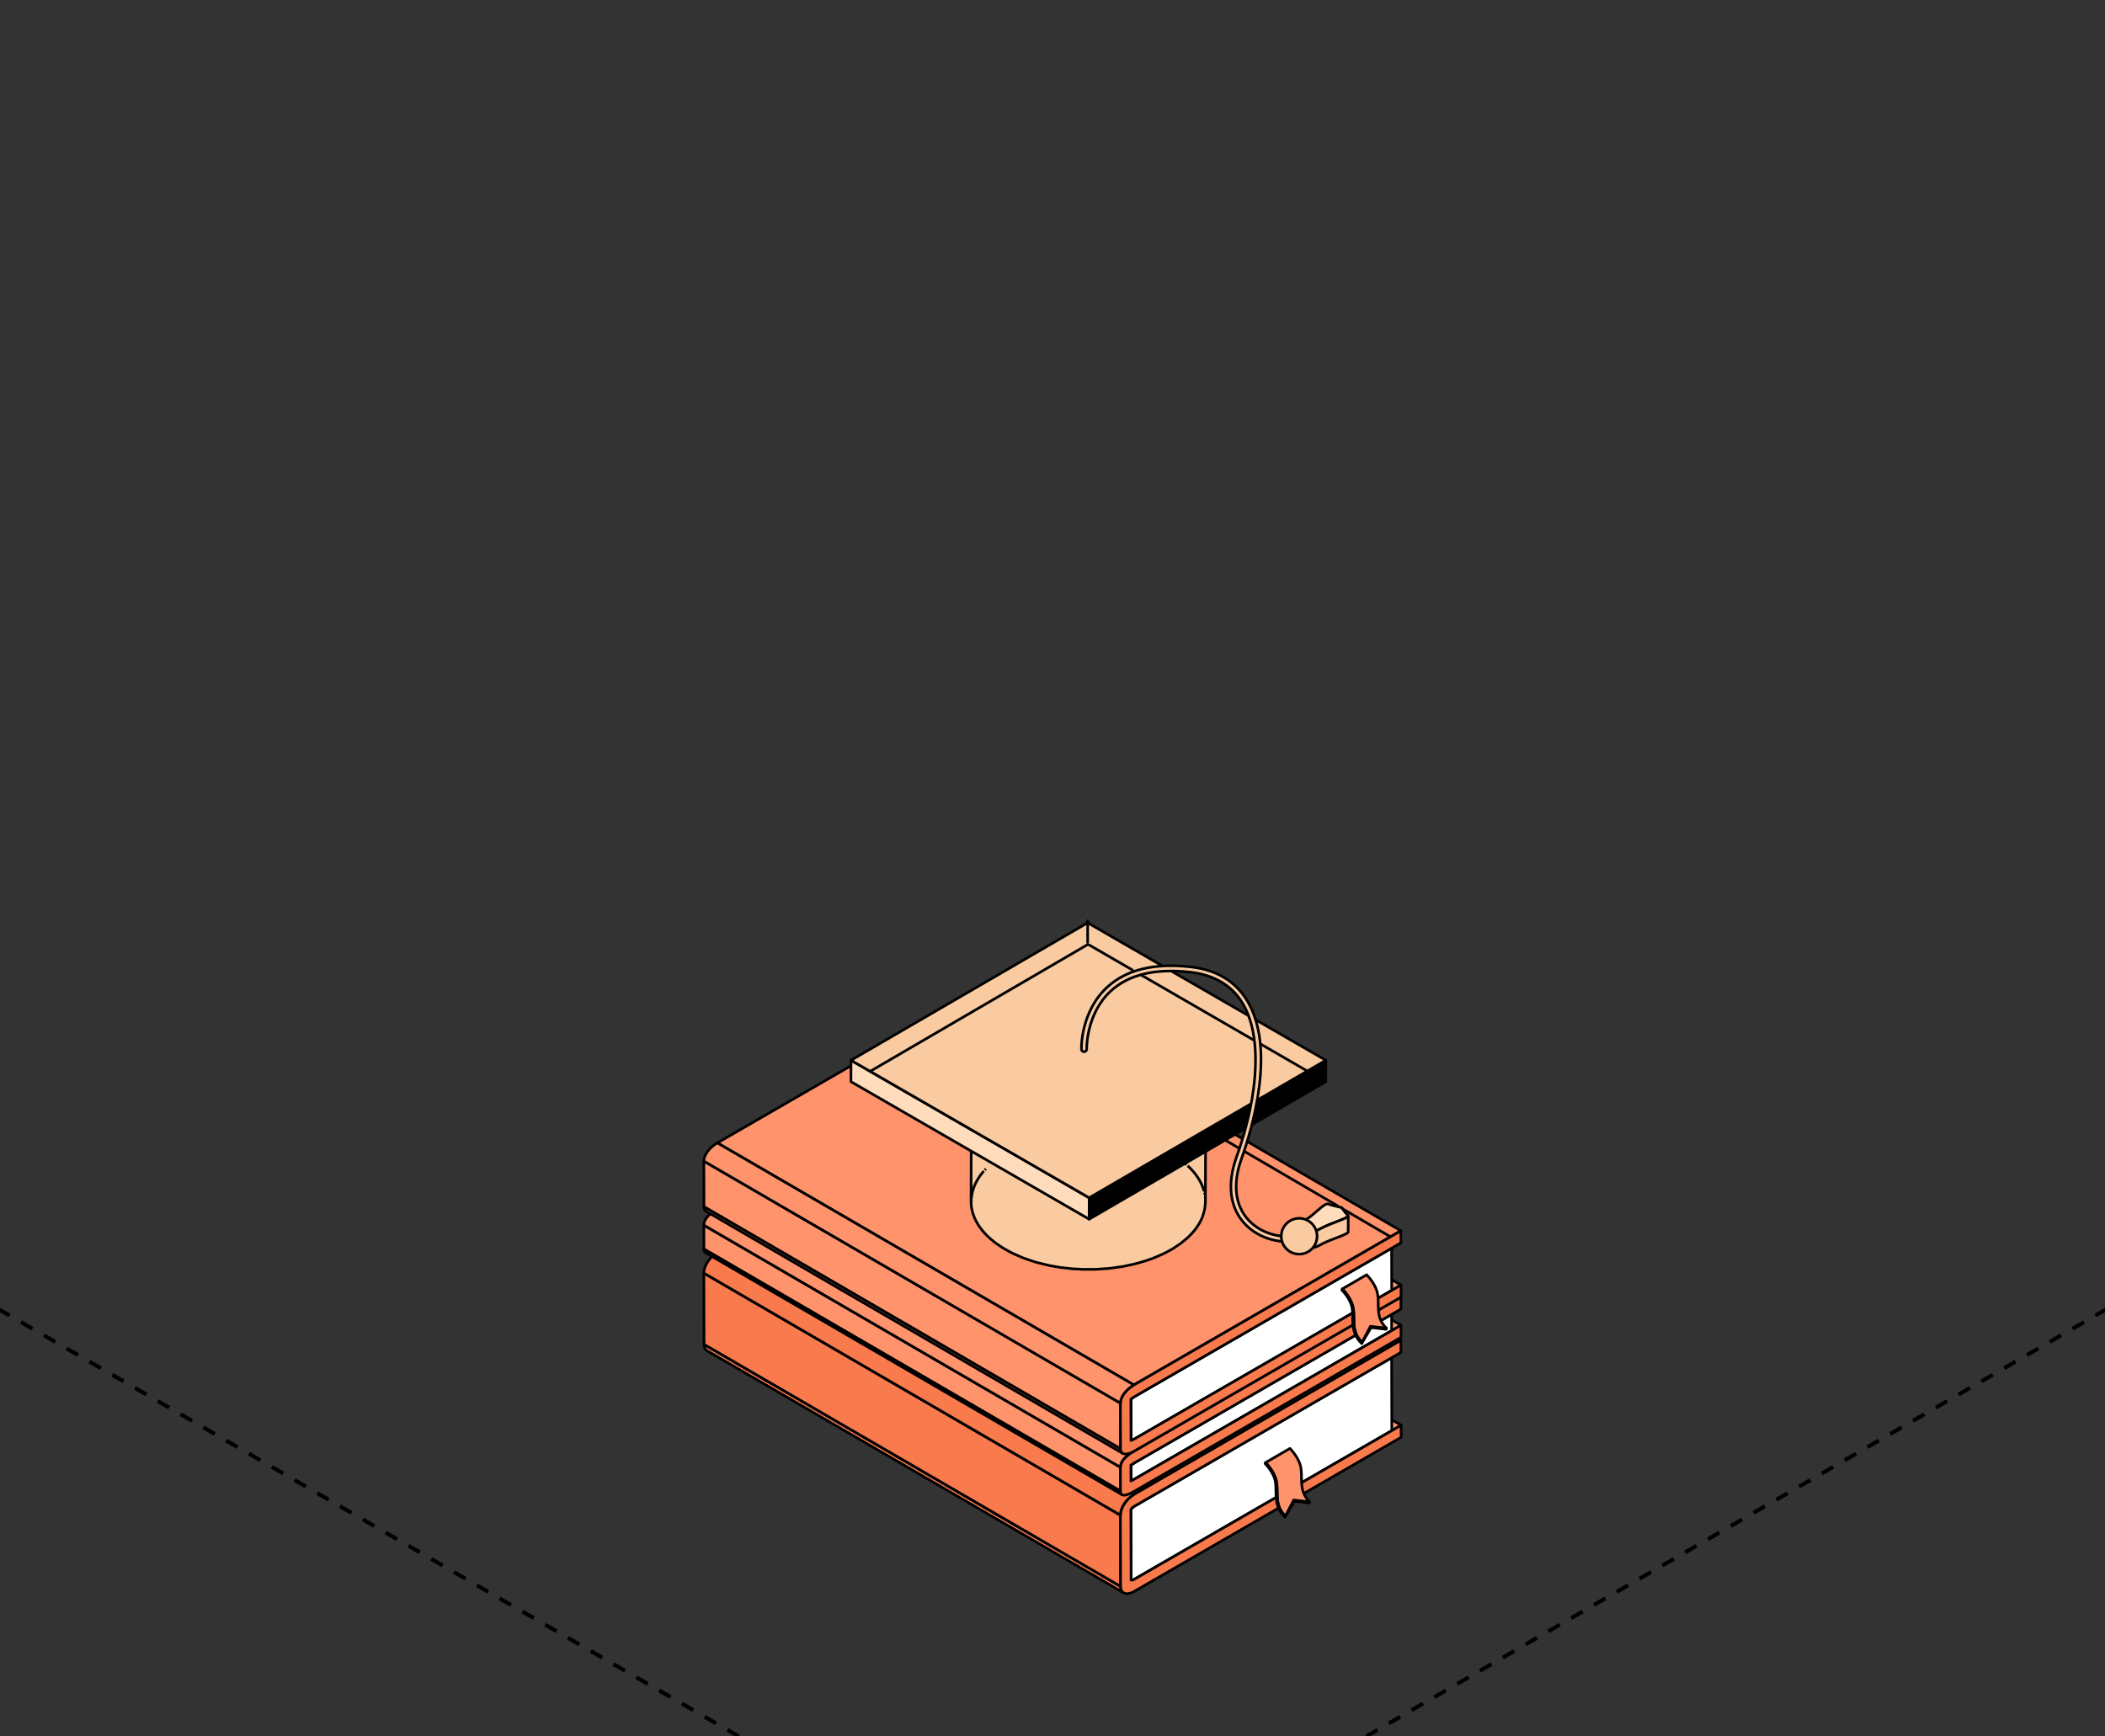 <?xml version="1.0" encoding="UTF-8"?> <svg xmlns="http://www.w3.org/2000/svg" width="320" height="264" viewBox="0 0 320 264" fill="none"><rect x="0" y="0" width="320" height="264" fill="#333333" stroke="none"/><g clip-path="url(#clip0_6040_1463)"><path d="M-461 -66.961L780.626 649.808" stroke="black" stroke-width="0.6" stroke-linejoin="round" stroke-dasharray="2 2"></path><path d="M781 -66.961L-460.626 649.808" stroke="black" stroke-width="0.6" stroke-linejoin="round" stroke-dasharray="2 2"></path><path d="M212.995 216.689L149.679 179.891L148.266 180.706L211.585 217.503L212.995 216.689Z" fill="#FF936B" stroke="black" stroke-width="0.4" stroke-miterlimit="10" stroke-linecap="round" stroke-linejoin="round"></path><path d="M211.583 217.5L148.264 180.703L109.094 203.321L172.411 240.118L211.583 217.5Z" fill="#F97A4C" stroke="black" stroke-width="0.4" stroke-miterlimit="10" stroke-linecap="round" stroke-linejoin="round"></path><path d="M172.412 240.126L109.094 203.328C108.835 203.477 108.674 203.458 108.625 203.43L171.943 240.227C171.993 240.255 172.153 240.274 172.412 240.126Z" fill="#F97A4C" stroke="black" stroke-width="0.4" stroke-miterlimit="10" stroke-linecap="round" stroke-linejoin="round"></path><mask id="mask0_6040_1463" style="mask-type:luminance" maskUnits="userSpaceOnUse" x="108" y="203" width="65" height="38"><path d="M172.412 240.126L109.094 203.328C108.835 203.477 108.674 203.458 108.625 203.43L171.943 240.227C171.993 240.255 172.153 240.274 172.412 240.126Z" fill="white"></path></mask><g mask="url(#mask0_6040_1463)"><path d="M172.412 240.126L109.094 203.328C109.083 203.334 109.073 203.34 109.062 203.346L172.38 240.144C172.389 240.138 172.401 240.132 172.412 240.126Z" fill="#F97A4C" stroke="black" stroke-width="0.4" stroke-miterlimit="10" stroke-linecap="round" stroke-linejoin="round"></path><path d="M172.382 240.141L109.064 203.344C109.049 203.35 109.036 203.358 109.023 203.364L172.342 240.161C172.355 240.155 172.369 240.148 172.382 240.141Z" fill="#F97A4C" stroke="black" stroke-width="0.4" stroke-miterlimit="10" stroke-linecap="round" stroke-linejoin="round"></path><path d="M172.34 240.164L109.022 203.367C109.009 203.374 108.997 203.379 108.984 203.384L172.301 240.181C172.314 240.177 172.327 240.171 172.34 240.164Z" fill="#F97A4C" stroke="black" stroke-width="0.4" stroke-miterlimit="10" stroke-linecap="round" stroke-linejoin="round"></path><path d="M172.297 240.18L108.981 203.383C108.968 203.388 108.956 203.394 108.945 203.399L172.263 240.197C172.273 240.19 172.285 240.186 172.297 240.18Z" fill="#F97A4C" stroke="black" stroke-width="0.4" stroke-miterlimit="10" stroke-linecap="round" stroke-linejoin="round"></path><path d="M172.266 240.196L108.949 203.398C108.935 203.403 108.925 203.407 108.914 203.412L172.232 240.21C172.243 240.206 172.254 240.201 172.266 240.196Z" fill="#F97A4C" stroke="black" stroke-width="0.4" stroke-miterlimit="10" stroke-linecap="round" stroke-linejoin="round"></path><path d="M172.235 240.212L108.917 203.414C108.904 203.418 108.895 203.421 108.883 203.425L172.201 240.222C172.211 240.22 172.222 240.215 172.235 240.212Z" fill="#F97A4C" stroke="black" stroke-width="0.4" stroke-miterlimit="10" stroke-linecap="round" stroke-linejoin="round"></path><path d="M172.195 240.219L108.876 203.422C108.864 203.425 108.853 203.429 108.844 203.431L172.162 240.229C172.171 240.225 172.182 240.223 172.195 240.219Z" fill="#F97A4C" stroke="black" stroke-width="0.4" stroke-miterlimit="10" stroke-linecap="round" stroke-linejoin="round"></path><path d="M172.163 240.228L108.844 203.43C108.832 203.432 108.822 203.434 108.812 203.438L172.13 240.235C172.14 240.233 172.15 240.23 172.163 240.228Z" fill="#F97A4C" stroke="black" stroke-width="0.4" stroke-miterlimit="10" stroke-linecap="round" stroke-linejoin="round"></path><path d="M172.131 240.234L108.814 203.438C108.802 203.439 108.792 203.441 108.781 203.441L172.1 240.24C172.108 240.238 172.119 240.237 172.131 240.234Z" fill="#F97A4C" stroke="black" stroke-width="0.4" stroke-miterlimit="10" stroke-linecap="round" stroke-linejoin="round"></path><path d="M172.098 240.244L108.78 203.445C108.769 203.448 108.759 203.448 108.75 203.449L172.067 240.246C172.075 240.245 172.086 240.245 172.098 240.244Z" fill="#F97A4C" stroke="black" stroke-width="0.4" stroke-miterlimit="10" stroke-linecap="round" stroke-linejoin="round"></path><path d="M172.065 240.242L108.748 203.445C108.736 203.446 108.728 203.448 108.719 203.448L172.035 240.245C172.044 240.245 172.055 240.243 172.065 240.242Z" fill="#F97A4C" stroke="black" stroke-width="0.4" stroke-miterlimit="10" stroke-linecap="round" stroke-linejoin="round"></path><path d="M172.041 240.245L108.724 203.448C108.713 203.448 108.703 203.447 108.695 203.445L172.014 240.242C172.021 240.243 172.033 240.243 172.041 240.245Z" fill="#F97A4C" stroke="black" stroke-width="0.4" stroke-miterlimit="10" stroke-linecap="round" stroke-linejoin="round"></path><path d="M172.01 240.246L108.691 203.449C108.682 203.448 108.672 203.447 108.664 203.445L171.981 240.244C171.99 240.245 171.999 240.245 172.01 240.246Z" fill="#F97A4C" stroke="black" stroke-width="0.4" stroke-miterlimit="10" stroke-linecap="round" stroke-linejoin="round"></path><path d="M171.981 240.243L108.665 203.444C108.655 203.443 108.647 203.441 108.641 203.438L171.958 240.235C171.965 240.238 171.972 240.24 171.981 240.243Z" fill="#F97A4C" stroke="black" stroke-width="0.4" stroke-miterlimit="10" stroke-linecap="round" stroke-linejoin="round"></path><path d="M171.96 240.235L108.642 203.437C108.635 203.435 108.628 203.432 108.625 203.43L171.943 240.227C171.946 240.231 171.952 240.232 171.96 240.235Z" fill="#F97A4C" stroke="black" stroke-width="0.4" stroke-miterlimit="10" stroke-linecap="round" stroke-linejoin="round"></path></g><path d="M170.349 241.187C170.349 241.304 170.36 241.411 170.38 241.511C170.381 241.515 170.382 241.52 170.383 241.524C170.403 241.622 170.434 241.712 170.472 241.793C170.473 241.793 170.473 241.793 170.473 241.793C170.497 241.842 170.529 241.88 170.558 241.923C170.63 242.021 170.71 242.107 170.813 242.167C149.706 229.9 128.601 217.634 107.495 205.369C107.394 205.31 107.313 205.224 107.244 205.127C107.233 205.114 107.22 205.107 107.21 205.095C107.189 205.063 107.17 205.027 107.154 204.992C107.139 204.962 107.127 204.934 107.116 204.904C107.106 204.877 107.097 204.849 107.09 204.822C107.081 204.798 107.075 204.775 107.071 204.75C107.068 204.741 107.066 204.732 107.065 204.723C107.064 204.722 107.064 204.719 107.063 204.715C107.061 204.703 107.058 204.69 107.055 204.676C107.05 204.653 107.048 204.63 107.045 204.606C107.042 204.583 107.039 204.56 107.037 204.536C107.035 204.513 107.034 204.49 107.033 204.465C107.031 204.443 107.031 204.418 107.031 204.394C107.031 204.392 107.031 204.391 107.031 204.391L170.349 241.187Z" fill="#F97A4C" stroke="black" stroke-width="0.4" stroke-miterlimit="10" stroke-linecap="round" stroke-linejoin="round"></path><path d="M211.552 206.422L148.234 169.625L109.062 192.242L172.38 229.04L211.552 206.422Z" fill="#F97A4C" stroke="black" stroke-width="0.4" stroke-miterlimit="10" stroke-linecap="round" stroke-linejoin="round"></path><path d="M171.91 229.478L108.594 192.68L108.623 203.421L171.941 240.218L171.91 229.478Z" fill="#F97A4C" stroke="black" stroke-width="0.4" stroke-miterlimit="10" stroke-linecap="round" stroke-linejoin="round"></path><path d="M172.382 229.039C172.123 229.188 171.964 229.39 171.914 229.478L171.944 240.218C171.994 240.246 172.155 240.265 172.413 240.116L211.584 217.498L211.553 206.422L172.382 229.039Z" fill="white" stroke="black" stroke-width="0.4" stroke-miterlimit="10" stroke-linecap="round" stroke-linejoin="round"></path><path d="M172.378 229.048L109.061 192.25C108.802 192.398 108.642 192.6 108.594 192.687L171.911 229.485C171.96 229.397 172.12 229.196 172.378 229.048Z" fill="#F97A4C" stroke="black" stroke-width="0.4" stroke-miterlimit="10" stroke-linecap="round" stroke-linejoin="round"></path><mask id="mask1_6040_1463" style="mask-type:luminance" maskUnits="userSpaceOnUse" x="108" y="192" width="65" height="38"><path d="M172.378 229.048L109.061 192.25C108.802 192.398 108.642 192.6 108.594 192.687L171.911 229.485C171.96 229.397 172.12 229.196 172.378 229.048Z" fill="white"></path></mask><g mask="url(#mask1_6040_1463)"><path d="M172.376 229.048L109.059 192.25C109.054 192.251 109.052 192.252 109.047 192.255L172.365 229.053C172.368 229.052 172.372 229.049 172.376 229.048Z" fill="#F97A4C" stroke="black" stroke-width="0.4" stroke-miterlimit="10" stroke-linecap="round" stroke-linejoin="round"></path><path d="M172.368 229.055L109.049 192.258C109.036 192.267 109.022 192.275 109.008 192.284L172.325 229.081C172.34 229.074 172.353 229.064 172.368 229.055Z" fill="#F97A4C" stroke="black" stroke-width="0.4" stroke-miterlimit="10" stroke-linecap="round" stroke-linejoin="round"></path><path d="M172.328 229.078L109.01 192.281C108.996 192.29 108.982 192.299 108.969 192.308L172.286 229.104C172.301 229.096 172.313 229.089 172.328 229.078Z" fill="#F97A4C" stroke="black" stroke-width="0.4" stroke-miterlimit="10" stroke-linecap="round" stroke-linejoin="round"></path><path d="M172.287 229.109L108.97 192.312C108.955 192.322 108.943 192.332 108.93 192.342L172.247 229.139C172.26 229.128 172.274 229.12 172.287 229.109Z" fill="#F97A4C" stroke="black" stroke-width="0.4" stroke-miterlimit="10" stroke-linecap="round" stroke-linejoin="round"></path><path d="M172.241 229.133L108.924 192.336C108.91 192.345 108.897 192.355 108.883 192.365L172.202 229.163C172.215 229.152 172.228 229.142 172.241 229.133Z" fill="#F97A4C" stroke="black" stroke-width="0.4" stroke-miterlimit="10" stroke-linecap="round" stroke-linejoin="round"></path><path d="M172.207 229.165L108.889 192.367C108.876 192.378 108.864 192.388 108.852 192.398L172.169 229.196C172.182 229.186 172.194 229.175 172.207 229.165Z" fill="#F97A4C" stroke="black" stroke-width="0.4" stroke-miterlimit="10" stroke-linecap="round" stroke-linejoin="round"></path><path d="M172.166 229.196L108.849 192.398C108.835 192.409 108.823 192.42 108.812 192.43L172.13 229.227C172.141 229.217 172.152 229.207 172.166 229.196Z" fill="#F97A4C" stroke="black" stroke-width="0.4" stroke-miterlimit="10" stroke-linecap="round" stroke-linejoin="round"></path><path d="M172.133 229.227L108.816 192.43C108.803 192.439 108.792 192.45 108.781 192.46L172.099 229.258C172.108 229.247 172.12 229.236 172.133 229.227Z" fill="#F97A4C" stroke="black" stroke-width="0.4" stroke-miterlimit="10" stroke-linecap="round" stroke-linejoin="round"></path><path d="M172.098 229.259L108.78 192.461C108.768 192.471 108.76 192.481 108.75 192.492L172.067 229.29C172.076 229.28 172.087 229.269 172.098 229.259Z" fill="#F97A4C" stroke="black" stroke-width="0.4" stroke-miterlimit="10" stroke-linecap="round" stroke-linejoin="round"></path><path d="M172.07 229.29L108.754 192.492C108.743 192.501 108.736 192.511 108.727 192.521L172.043 229.318C172.051 229.309 172.061 229.3 172.07 229.29Z" fill="#F97A4C" stroke="black" stroke-width="0.4" stroke-miterlimit="10" stroke-linecap="round" stroke-linejoin="round"></path><path d="M172.035 229.312L108.719 192.516C108.709 192.524 108.702 192.533 108.695 192.542L172.013 229.339C172.02 229.331 172.029 229.321 172.035 229.312Z" fill="#F97A4C" stroke="black" stroke-width="0.4" stroke-miterlimit="10" stroke-linecap="round" stroke-linejoin="round"></path><path d="M172.019 229.344L108.701 192.547C108.693 192.555 108.686 192.563 108.68 192.572L171.996 229.369C172.003 229.361 172.01 229.353 172.019 229.344Z" fill="#F97A4C" stroke="black" stroke-width="0.4" stroke-miterlimit="10" stroke-linecap="round" stroke-linejoin="round"></path><path d="M171.992 229.367L108.675 192.57C108.667 192.578 108.662 192.586 108.656 192.594L171.974 229.391C171.98 229.383 171.987 229.375 171.992 229.367Z" fill="#F97A4C" stroke="black" stroke-width="0.4" stroke-miterlimit="10" stroke-linecap="round" stroke-linejoin="round"></path><path d="M171.976 229.391L108.658 192.594C108.652 192.602 108.646 192.61 108.641 192.618L171.957 229.415C171.965 229.407 171.969 229.399 171.976 229.391Z" fill="#F97A4C" stroke="black" stroke-width="0.4" stroke-miterlimit="10" stroke-linecap="round" stroke-linejoin="round"></path><path d="M171.954 229.414L108.638 192.617C108.63 192.627 108.622 192.637 108.617 192.646L171.935 229.444C171.939 229.434 171.947 229.425 171.954 229.414Z" fill="#F97A4C" stroke="black" stroke-width="0.4" stroke-miterlimit="10" stroke-linecap="round" stroke-linejoin="round"></path><path d="M171.937 229.446L108.62 192.648C108.613 192.66 108.606 192.669 108.602 192.678L171.918 229.476C171.923 229.467 171.93 229.457 171.937 229.446Z" fill="#F97A4C" stroke="black" stroke-width="0.4" stroke-miterlimit="10" stroke-linecap="round" stroke-linejoin="round"></path><path d="M171.916 229.478L108.599 192.68C108.597 192.684 108.595 192.687 108.594 192.689L171.911 229.487C171.913 229.485 171.915 229.481 171.916 229.478Z" fill="#F97A4C" stroke="black" stroke-width="0.4" stroke-miterlimit="10" stroke-linecap="round" stroke-linejoin="round"></path></g><path d="M212.956 203.781L149.639 166.984L109.055 190.418L172.372 227.214L212.956 203.781Z" fill="#F97A4C" stroke="black" stroke-width="0.4" stroke-miterlimit="10" stroke-linecap="round" stroke-linejoin="round"></path><path d="M170.317 230.359L107 193.562L107.031 204.391L170.348 241.188L170.317 230.359Z" fill="#F97A4C" stroke="black" stroke-width="0.4" stroke-miterlimit="10" stroke-linecap="round" stroke-linejoin="round"></path><path d="M172.376 227.214C171.22 227.882 170.317 229.262 170.32 230.359L170.35 241.188C170.354 242.286 171.262 242.619 172.417 241.952L213.001 218.519L212.996 216.691L211.585 217.505L172.413 240.123C172.155 240.271 171.994 240.252 171.945 240.224L171.914 229.484C171.964 229.396 172.124 229.194 172.382 229.046L211.554 206.428L212.965 205.613L212.959 203.781L172.376 227.214Z" fill="#F97A4C" stroke="black" stroke-width="0.4" stroke-miterlimit="10" stroke-linecap="round" stroke-linejoin="round"></path><path d="M171.569 227.827C171.566 227.829 171.564 227.831 171.562 227.834C171.441 227.952 171.327 228.076 171.22 228.206C171.216 228.21 171.212 228.213 171.21 228.219C171.108 228.341 171.014 228.47 170.927 228.601C170.913 228.622 170.902 228.642 170.888 228.661C170.534 229.216 170.316 229.819 170.317 230.356L107 193.559C107 193.536 107 193.514 107.001 193.492C107.001 193.468 107.003 193.444 107.005 193.421C107.007 193.397 107.008 193.373 107.01 193.349C107.012 193.325 107.015 193.301 107.019 193.277C107.022 193.253 107.026 193.228 107.03 193.204C107.034 193.181 107.036 193.159 107.042 193.136C107.042 193.133 107.042 193.132 107.042 193.128C107.048 193.103 107.052 193.078 107.058 193.052C107.064 193.025 107.071 193 107.077 192.973C107.084 192.946 107.09 192.921 107.097 192.894C107.105 192.868 107.112 192.841 107.119 192.815C107.128 192.787 107.136 192.761 107.145 192.734C107.148 192.722 107.153 192.711 107.158 192.699C107.158 192.698 107.159 192.697 107.16 192.697C107.164 192.683 107.169 192.67 107.173 192.657C107.182 192.632 107.191 192.607 107.202 192.58C107.211 192.554 107.222 192.528 107.232 192.503C107.243 192.477 107.254 192.452 107.265 192.426C107.277 192.401 107.288 192.375 107.301 192.349C107.315 192.319 107.329 192.288 107.345 192.258C107.361 192.226 107.376 192.197 107.392 192.165C107.42 192.114 107.448 192.064 107.477 192.014C107.508 191.961 107.541 191.912 107.574 191.86C107.585 191.843 107.595 191.826 107.607 191.808C107.613 191.798 107.62 191.788 107.624 191.777C107.664 191.72 107.705 191.663 107.745 191.607C107.774 191.569 107.804 191.529 107.833 191.492C107.854 191.464 107.875 191.439 107.897 191.413C107.897 191.412 107.897 191.412 107.897 191.412C107.903 191.405 107.907 191.399 107.913 191.394C107.939 191.362 107.967 191.33 107.995 191.297C108.023 191.265 108.052 191.233 108.08 191.204C108.111 191.171 108.141 191.139 108.172 191.108C108.193 191.085 108.216 191.064 108.238 191.042C108.244 191.037 108.25 191.031 108.253 191.026C108.26 191.021 108.266 191.016 108.27 191.01C108.305 190.977 108.338 190.945 108.374 190.914C108.409 190.882 108.445 190.85 108.482 190.82C108.518 190.788 108.554 190.759 108.591 190.731C108.605 190.72 108.619 190.71 108.632 190.7C108.636 190.697 108.641 190.695 108.644 190.691C108.664 190.675 108.683 190.661 108.703 190.646C108.738 190.619 108.775 190.593 108.812 190.567C108.85 190.542 108.886 190.519 108.923 190.495C108.96 190.471 108.996 190.45 109.034 190.427C109.042 190.423 109.05 190.418 109.058 190.414L172.376 227.209C172.233 227.291 172.095 227.385 171.964 227.485C171.957 227.489 171.953 227.493 171.948 227.497C171.816 227.6 171.687 227.71 171.569 227.827Z" fill="#F97A4C" stroke="black" stroke-width="0.4" stroke-miterlimit="10" stroke-linecap="round" stroke-linejoin="round"></path><path d="M195.344 230.658L196.768 228.244L199.047 228.507L199.104 228.336L196.669 228.062L195.401 230.488L195.344 230.658Z" fill="#FF936B" stroke="black" stroke-width="0.4" stroke-miterlimit="10" stroke-linecap="round" stroke-linejoin="round"></path><path d="M194.09 225.545C194.074 225.415 194.053 225.285 194.025 225.155C193.987 224.978 193.935 224.805 193.872 224.635C193.869 224.625 193.865 224.615 193.862 224.604C193.801 224.441 193.73 224.281 193.653 224.128C193.647 224.115 193.639 224.101 193.633 224.089C193.559 223.945 193.482 223.808 193.403 223.676C193.389 223.657 193.379 223.638 193.367 223.62C193.287 223.492 193.206 223.371 193.125 223.258C193.101 223.222 193.075 223.19 193.05 223.155C192.988 223.071 192.926 222.988 192.868 222.916C192.855 222.899 192.84 222.881 192.827 222.864C192.756 222.776 192.688 222.694 192.629 222.629C192.623 222.622 192.618 222.614 192.613 222.609C192.554 222.543 192.503 222.487 192.466 222.448C192.459 222.443 192.457 222.438 192.452 222.434C192.422 222.402 192.396 222.375 192.391 222.369L196.093 220.219C196.099 220.223 196.124 220.249 196.158 220.283C196.162 220.29 196.162 220.29 196.168 220.294C196.204 220.335 196.255 220.389 196.311 220.453C196.32 220.462 196.326 220.469 196.335 220.48C196.34 220.484 196.344 220.49 196.351 220.498C196.405 220.559 196.466 220.633 196.529 220.711C196.544 220.728 196.557 220.746 196.572 220.764C196.592 220.789 196.612 220.813 196.634 220.842C196.672 220.892 196.713 220.949 196.753 221.003C196.778 221.039 196.803 221.071 196.83 221.108C196.838 221.12 196.845 221.129 196.854 221.141C196.913 221.224 196.972 221.312 197.032 221.403C197.044 221.425 197.058 221.449 197.072 221.47C197.083 221.487 197.094 221.505 197.105 221.523C197.126 221.56 197.151 221.596 197.172 221.634C197.212 221.703 197.251 221.773 197.29 221.846C197.305 221.877 197.32 221.909 197.337 221.94C197.344 221.954 197.351 221.965 197.357 221.977C197.368 221.999 197.378 222.021 197.388 222.044C197.419 222.105 197.448 222.167 197.476 222.231C197.502 222.292 197.527 222.354 197.551 222.416C197.556 222.429 197.561 222.443 197.566 222.456C197.57 222.465 197.571 222.473 197.576 222.483C197.59 222.523 197.605 222.562 197.619 222.601C197.639 222.664 197.659 222.728 197.677 222.793C197.696 222.863 197.714 222.933 197.729 223.003C197.729 223.005 197.729 223.006 197.729 223.007C197.756 223.132 197.778 223.256 197.793 223.382C197.794 223.386 197.794 223.39 197.794 223.395C197.818 223.582 197.831 223.772 197.838 223.963C197.84 224.01 197.842 224.06 197.845 224.109C197.85 224.289 197.852 224.471 197.853 224.658C197.854 224.841 197.856 225.026 197.863 225.21C197.865 225.269 197.867 225.328 197.87 225.389C197.878 225.545 197.891 225.702 197.908 225.86C197.915 225.912 197.918 225.964 197.924 226.016C197.93 226.06 197.94 226.106 197.946 226.152C197.965 226.262 197.986 226.372 198.011 226.482C198.017 226.503 198.022 226.524 198.027 226.544C198.064 226.688 198.11 226.832 198.167 226.975C198.168 226.981 198.172 226.988 198.173 226.995C198.233 227.142 198.302 227.288 198.386 227.434C198.387 227.437 198.391 227.443 198.394 227.447C198.478 227.593 198.577 227.74 198.69 227.884C198.697 227.893 198.703 227.9 198.707 227.906C198.823 228.05 198.954 228.195 199.103 228.337L196.668 228.064L195.401 230.489C195.382 230.47 195.364 230.452 195.344 230.433C195.264 230.354 195.187 230.273 195.117 230.193C195.078 230.148 195.043 230.103 195.006 230.058C195 230.051 194.993 230.044 194.989 230.036C194.985 230.03 194.98 230.025 194.974 230.02C194.936 229.971 194.9 229.922 194.866 229.874C194.834 229.829 194.806 229.785 194.778 229.741C194.751 229.699 194.725 229.658 194.701 229.616C194.698 229.61 194.694 229.604 194.691 229.599C194.688 229.594 194.685 229.59 194.683 229.584C194.667 229.554 194.648 229.524 194.632 229.494C194.609 229.452 194.589 229.412 194.569 229.37C194.549 229.328 194.529 229.286 194.51 229.241C194.498 229.211 194.485 229.178 194.471 229.147C194.47 229.14 194.467 229.132 194.463 229.126C194.46 229.118 194.455 229.11 194.452 229.101C194.432 229.048 194.414 228.995 194.397 228.943C194.375 228.881 194.356 228.818 194.339 228.755C194.334 228.735 194.33 228.716 194.324 228.696C194.319 228.676 194.315 228.656 194.309 228.636C194.3 228.594 194.289 228.553 194.279 228.513C194.264 228.442 194.256 228.373 194.244 228.304C194.236 228.257 194.228 228.213 194.221 228.166C194.218 228.151 194.216 228.138 194.214 228.122C194.209 228.087 194.209 228.051 194.205 228.016C194.187 227.856 194.175 227.696 194.167 227.537C194.165 227.478 194.161 227.422 194.16 227.365C194.154 227.179 194.151 226.994 194.149 226.81C194.149 226.623 194.146 226.442 194.141 226.261C194.139 226.211 194.137 226.163 194.135 226.114C194.127 225.921 194.114 225.733 194.09 225.545Z" fill="#FF936B" stroke="black" stroke-width="0.4" stroke-miterlimit="10" stroke-linecap="round" stroke-linejoin="round"></path><path d="M192.393 222.367L192.328 222.535C192.342 222.547 193.561 223.771 193.85 225.111C193.958 225.619 193.961 226.144 193.965 226.704C193.972 227.947 193.985 229.363 195.342 230.656L195.399 230.486C194.169 229.317 194.16 228.04 194.15 226.808C194.148 226.235 194.143 225.695 194.027 225.154C193.716 223.694 192.445 222.421 192.393 222.367Z" fill="#FF936B" stroke="black" stroke-width="0.4" stroke-miterlimit="10" stroke-linecap="round" stroke-linejoin="round"></path><path d="M212.967 201.485L149.649 164.688L148.242 165.5L211.559 202.299L212.967 201.485Z" fill="#FF936B" stroke="black" stroke-width="0.4" stroke-miterlimit="10" stroke-linecap="round" stroke-linejoin="round"></path><path d="M211.564 202.299L148.247 165.5L109.07 188.12L172.388 224.917L211.564 202.299Z" fill="#F97A4C" stroke="black" stroke-width="0.4" stroke-miterlimit="10" stroke-linecap="round" stroke-linejoin="round"></path><path d="M172.384 224.923L109.067 188.125C108.884 188.23 108.725 188.309 108.602 188.363L171.92 225.16C172.043 225.106 172.201 225.028 172.384 224.923Z" fill="#F97A4C" stroke="black" stroke-width="0.4" stroke-miterlimit="10" stroke-linecap="round" stroke-linejoin="round"></path><mask id="mask2_6040_1463" style="mask-type:luminance" maskUnits="userSpaceOnUse" x="108" y="188" width="65" height="38"><path d="M172.384 224.923L109.067 188.125C108.884 188.23 108.725 188.309 108.602 188.363L171.92 225.16C172.043 225.106 172.201 225.028 172.384 224.923Z" fill="white"></path></mask><g mask="url(#mask2_6040_1463)"><path d="M172.384 224.923L109.066 188.125C109.018 188.152 108.974 188.177 108.93 188.202L172.248 224.999C172.291 224.975 172.336 224.951 172.384 224.923Z" fill="#F97A4C" stroke="black" stroke-width="0.4" stroke-miterlimit="10" stroke-linecap="round" stroke-linejoin="round"></path><path d="M172.25 225L108.932 188.203C108.873 188.235 108.817 188.262 108.766 188.289L172.083 225.087C172.135 225.06 172.19 225.033 172.25 225Z" fill="#F97A4C" stroke="black" stroke-width="0.4" stroke-miterlimit="10" stroke-linecap="round" stroke-linejoin="round"></path><path d="M172.082 225.088L108.764 188.289C108.711 188.316 108.663 188.338 108.617 188.358L171.935 225.155C171.98 225.136 172.029 225.114 172.082 225.088Z" fill="#F97A4C" stroke="black" stroke-width="0.4" stroke-miterlimit="10" stroke-linecap="round" stroke-linejoin="round"></path><path d="M171.936 225.157L108.618 188.359C108.613 188.363 108.608 188.363 108.602 188.367L171.92 225.163C171.926 225.162 171.931 225.159 171.936 225.157Z" fill="#F97A4C" stroke="black" stroke-width="0.4" stroke-miterlimit="10" stroke-linecap="round" stroke-linejoin="round"></path></g><path d="M107.264 190.459C128.369 202.725 149.475 214.991 170.58 227.255C170.418 227.161 170.334 226.97 170.333 226.681L107.016 189.883C107.015 190.172 107.098 190.363 107.264 190.459Z" fill="#FF936B" stroke="black" stroke-width="0.4" stroke-miterlimit="10" stroke-linecap="round" stroke-linejoin="round"></path><mask id="mask3_6040_1463" style="mask-type:luminance" maskUnits="userSpaceOnUse" x="107" y="189" width="64" height="39"><path d="M107.264 190.459C128.369 202.725 149.475 214.991 170.58 227.255C170.418 227.161 170.334 226.97 170.333 226.681L107.016 189.883C107.015 190.172 107.098 190.363 107.264 190.459Z" fill="white"></path></mask><g mask="url(#mask3_6040_1463)"><path d="M170.334 226.681V226.682C170.334 226.7 170.335 226.717 170.335 226.734C170.335 226.751 170.336 226.768 170.337 226.784C170.339 226.8 170.34 226.815 170.343 226.832C170.345 226.848 170.348 226.863 170.35 226.878C170.352 226.893 170.356 226.908 170.359 226.923C170.363 226.939 170.366 226.954 170.372 226.969C170.376 226.984 170.381 226.998 170.387 227.013C170.392 227.03 170.399 227.046 170.406 227.064C170.417 227.082 170.427 227.101 170.439 227.118C170.476 227.177 170.525 227.223 170.582 227.256L107.266 190.46C107.208 190.426 107.159 190.38 107.122 190.323C107.109 190.305 107.098 190.287 107.089 190.265C107.082 190.25 107.075 190.234 107.069 190.216C107.063 190.202 107.057 190.186 107.053 190.172C107.048 190.157 107.045 190.142 107.04 190.126C107.038 190.111 107.035 190.098 107.032 190.081C107.029 190.067 107.028 190.051 107.025 190.035C107.023 190.02 107.021 190.004 107.02 189.987C107.019 189.971 107.017 189.955 107.017 189.937C107.016 189.92 107.016 189.904 107.016 189.886C107.016 189.885 107.016 189.884 107.016 189.883L170.334 226.681Z" fill="#FF936B" stroke="black" stroke-width="0.4" stroke-miterlimit="10" stroke-linecap="round" stroke-linejoin="round"></path></g><path d="M211.554 199.836L148.237 163.039L109.062 185.658L172.378 222.456L211.554 199.836Z" fill="#F97A4C" stroke="black" stroke-width="0.4" stroke-miterlimit="10" stroke-linecap="round" stroke-linejoin="round"></path><path d="M172.378 222.448C172.195 222.555 172.037 222.654 171.914 222.742L171.92 225.154C172.044 225.1 172.202 225.022 172.385 224.916L211.561 202.297L211.553 199.828L172.378 222.448Z" fill="white" stroke="black" stroke-width="0.4" stroke-miterlimit="10" stroke-linecap="round" stroke-linejoin="round"></path><path d="M172.375 222.454L109.058 185.656C108.875 185.762 108.716 185.863 108.594 185.951L171.911 222.749C172.034 222.66 172.193 222.561 172.375 222.454Z" fill="#F97A4C" stroke="black" stroke-width="0.4" stroke-miterlimit="10" stroke-linecap="round" stroke-linejoin="round"></path><mask id="mask4_6040_1463" style="mask-type:luminance" maskUnits="userSpaceOnUse" x="108" y="185" width="65" height="38"><path d="M172.375 222.454L109.058 185.656C108.875 185.762 108.716 185.863 108.594 185.951L171.911 222.749C172.034 222.66 172.193 222.561 172.375 222.454Z" fill="white"></path></mask><g mask="url(#mask4_6040_1463)"><path d="M172.372 222.454L109.055 185.656C109.036 185.667 109.017 185.678 109 185.688L172.317 222.486C172.336 222.476 172.354 222.464 172.372 222.454Z" fill="#F97A4C" stroke="black" stroke-width="0.4" stroke-miterlimit="10" stroke-linecap="round" stroke-linejoin="round"></path><path d="M172.323 222.485L109.007 185.688C108.935 185.731 108.867 185.771 108.805 185.811L172.121 222.609C172.185 222.568 172.251 222.528 172.323 222.485Z" fill="#F97A4C" stroke="black" stroke-width="0.4" stroke-miterlimit="10" stroke-linecap="round" stroke-linejoin="round"></path><path d="M172.115 222.61L108.798 185.812C108.745 185.847 108.695 185.879 108.648 185.911L171.966 222.709C172.013 222.676 172.063 222.644 172.115 222.61Z" fill="#F97A4C" stroke="black" stroke-width="0.4" stroke-miterlimit="10" stroke-linecap="round" stroke-linejoin="round"></path><path d="M171.969 222.705L108.651 185.906C108.632 185.921 108.612 185.934 108.594 185.948L171.911 222.745C171.93 222.732 171.949 222.717 171.969 222.705Z" fill="#F97A4C" stroke="black" stroke-width="0.4" stroke-miterlimit="10" stroke-linecap="round" stroke-linejoin="round"></path></g><path d="M171.918 222.751L108.602 185.953L108.606 188.366L171.924 225.163L171.918 222.751Z" fill="#F97A4C" stroke="black" stroke-width="0.4" stroke-miterlimit="10" stroke-linecap="round" stroke-linejoin="round"></path><path d="M212.955 197.187L149.639 160.391L109.055 183.822L172.371 220.62L212.955 197.187Z" fill="#F97A4C" stroke="black" stroke-width="0.4" stroke-miterlimit="10" stroke-linecap="round" stroke-linejoin="round"></path><path d="M170.316 223.071L107 186.273L107.009 189.882L170.328 226.68L170.316 223.071Z" fill="#FF936B" stroke="black" stroke-width="0.4" stroke-miterlimit="10" stroke-linecap="round" stroke-linejoin="round"></path><path d="M172.377 220.62C171.012 221.409 170.319 222.234 170.32 223.071L170.332 226.681C170.333 227.517 171.029 227.541 172.394 226.753L212.979 203.32L212.973 201.488L211.565 202.302L172.389 224.921C172.204 225.026 172.048 225.105 171.924 225.159L171.918 222.747C172.041 222.658 172.199 222.559 172.382 222.452L211.557 199.833L212.965 199.02L212.96 197.188L172.377 220.62Z" fill="#F97A4C" stroke="black" stroke-width="0.4" stroke-miterlimit="10" stroke-linecap="round" stroke-linejoin="round"></path><path d="M107.001 186.172C107.003 186.156 107.005 186.139 107.005 186.123C107.007 186.107 107.007 186.091 107.01 186.076C107.013 186.06 107.014 186.045 107.017 186.028C107.021 186.014 107.022 185.998 107.025 185.983C107.028 185.968 107.032 185.953 107.034 185.937C107.038 185.923 107.041 185.907 107.046 185.893C107.048 185.878 107.054 185.864 107.057 185.85C107.062 185.835 107.065 185.82 107.071 185.806C107.075 185.791 107.079 185.777 107.084 185.763C107.089 185.749 107.093 185.737 107.099 185.723C107.103 185.708 107.108 185.696 107.114 185.683C107.12 185.67 107.124 185.657 107.128 185.645C107.13 185.645 107.13 185.645 107.131 185.645C107.131 185.644 107.131 185.644 107.131 185.644C107.136 185.63 107.142 185.616 107.148 185.602C107.155 185.589 107.161 185.576 107.166 185.562C107.173 185.549 107.179 185.535 107.186 185.522C107.195 185.502 107.207 185.481 107.218 185.46C107.229 185.439 107.241 185.418 107.253 185.397C107.263 185.379 107.274 185.362 107.286 185.343C107.289 185.338 107.293 185.332 107.299 185.325C107.311 185.305 107.324 185.284 107.338 185.263C107.357 185.232 107.38 185.201 107.401 185.172C107.419 185.149 107.438 185.125 107.456 185.101C107.473 185.08 107.492 185.058 107.508 185.035C107.51 185.034 107.513 185.031 107.516 185.027V185.026C107.533 185.007 107.549 184.987 107.567 184.968C107.586 184.945 107.607 184.923 107.627 184.9C107.652 184.874 107.678 184.847 107.705 184.821C107.73 184.794 107.76 184.766 107.79 184.737C107.822 184.706 107.855 184.675 107.89 184.644C107.927 184.609 107.968 184.576 108.007 184.54C108.053 184.504 108.098 184.465 108.146 184.428C108.198 184.387 108.252 184.347 108.307 184.305C108.368 184.26 108.43 184.215 108.496 184.171C108.515 184.158 108.536 184.145 108.556 184.132C108.573 184.12 108.592 184.107 108.61 184.096C108.648 184.073 108.682 184.048 108.72 184.024C108.806 183.969 108.896 183.914 108.988 183.86C109.012 183.847 109.035 183.833 109.057 183.82L172.374 220.618C172.217 220.708 172.071 220.799 171.933 220.891C171.912 220.905 171.891 220.918 171.871 220.932C171.291 221.321 170.873 221.719 170.617 222.121C170.612 222.129 170.608 222.137 170.602 222.146C170.477 222.348 170.392 222.55 170.351 222.753C170.351 222.755 170.351 222.757 170.35 222.759C170.329 222.862 170.317 222.965 170.317 223.069L107.001 186.272C107.001 186.256 107.001 186.239 107.001 186.224C107 186.207 107 186.189 107.001 186.172Z" fill="#FF936B" stroke="black" stroke-width="0.4" stroke-miterlimit="10" stroke-linecap="round" stroke-linejoin="round"></path><path d="M212.977 195.375L149.66 158.578L148.25 159.392L211.567 196.189L212.977 195.375Z" fill="#FF936B" stroke="black" stroke-width="0.4" stroke-miterlimit="10" stroke-linecap="round" stroke-linejoin="round"></path><path d="M211.569 196.187L148.252 159.391L109.078 182.008L172.397 218.806L211.569 196.187Z" fill="#F97A4C" stroke="black" stroke-width="0.4" stroke-miterlimit="10" stroke-linecap="round" stroke-linejoin="round"></path><path d="M172.399 218.805L109.081 182.008C108.872 182.128 108.716 182.182 108.617 182.206L171.934 219.004C172.034 218.979 172.189 218.927 172.399 218.805Z" fill="#F97A4C" stroke="black" stroke-width="0.4" stroke-miterlimit="10" stroke-linecap="round" stroke-linejoin="round"></path><mask id="mask5_6040_1463" style="mask-type:luminance" maskUnits="userSpaceOnUse" x="108" y="182" width="65" height="38"><path d="M172.399 218.805L109.081 182.008C108.872 182.128 108.716 182.182 108.617 182.206L171.934 219.004C172.034 218.979 172.189 218.927 172.399 218.805Z" fill="white"></path></mask><g mask="url(#mask5_6040_1463)"><path d="M172.397 218.805L109.079 182.008C109.057 182.021 109.035 182.033 109.016 182.044L172.333 218.841C172.353 218.831 172.374 218.818 172.397 218.805Z" fill="#F97A4C" stroke="black" stroke-width="0.4" stroke-miterlimit="10" stroke-linecap="round" stroke-linejoin="round"></path><path d="M172.332 218.845L109.016 182.047C108.989 182.061 108.964 182.076 108.938 182.088L172.254 218.884C172.281 218.873 172.306 218.858 172.332 218.845Z" fill="#F97A4C" stroke="black" stroke-width="0.4" stroke-miterlimit="10" stroke-linecap="round" stroke-linejoin="round"></path><path d="M172.256 218.882L108.939 182.086C108.914 182.097 108.89 182.108 108.867 182.119L172.185 218.916C172.207 218.906 172.232 218.895 172.256 218.882Z" fill="#F97A4C" stroke="black" stroke-width="0.4" stroke-miterlimit="10" stroke-linecap="round" stroke-linejoin="round"></path><path d="M172.183 218.915L108.866 182.117C108.842 182.128 108.818 182.136 108.797 182.147L172.116 218.944C172.137 218.935 172.16 218.925 172.183 218.915Z" fill="#F97A4C" stroke="black" stroke-width="0.4" stroke-miterlimit="10" stroke-linecap="round" stroke-linejoin="round"></path><path d="M172.117 218.946L108.798 182.148C108.776 182.157 108.755 182.165 108.734 182.173L172.052 218.968C172.072 218.962 172.093 218.955 172.117 218.946Z" fill="#F97A4C" stroke="black" stroke-width="0.4" stroke-miterlimit="10" stroke-linecap="round" stroke-linejoin="round"></path><path d="M172.058 218.968L108.74 182.172C108.72 182.178 108.699 182.185 108.68 182.191L171.998 218.989C172.015 218.983 172.036 218.977 172.058 218.968Z" fill="#F97A4C" stroke="black" stroke-width="0.4" stroke-miterlimit="10" stroke-linecap="round" stroke-linejoin="round"></path><path d="M171.992 218.985L108.674 182.188C108.655 182.195 108.636 182.2 108.617 182.204L171.936 219.001C171.952 218.997 171.971 218.991 171.992 218.985Z" fill="#F97A4C" stroke="black" stroke-width="0.4" stroke-miterlimit="10" stroke-linecap="round" stroke-linejoin="round"></path><path d="M171.937 219L108.619 182.203H108.617L171.935 219.001L171.937 219Z" fill="#F97A4C" stroke="black" stroke-width="0.4" stroke-miterlimit="10" stroke-linecap="round" stroke-linejoin="round"></path></g><path d="M170.342 220.249C170.342 220.335 170.349 220.416 170.363 220.49C170.364 220.49 170.364 220.493 170.364 220.496C170.379 220.568 170.403 220.634 170.43 220.694C170.43 220.695 170.431 220.696 170.431 220.696C170.45 220.733 170.474 220.763 170.497 220.794C170.548 220.863 170.608 220.926 170.683 220.969L107.364 184.173C107.289 184.128 107.228 184.064 107.177 183.992C107.171 183.984 107.161 183.981 107.156 183.972C107.142 183.95 107.127 183.925 107.114 183.899C107.114 183.899 107.112 183.898 107.112 183.896C107.102 183.876 107.095 183.856 107.085 183.833C107.079 183.815 107.072 183.796 107.067 183.776C107.062 183.758 107.057 183.74 107.052 183.72C107.051 183.713 107.049 183.707 107.048 183.7C107.047 183.697 107.047 183.695 107.046 183.692C107.044 183.684 107.043 183.677 107.041 183.669C107.038 183.651 107.036 183.633 107.033 183.615C107.031 183.598 107.029 183.581 107.028 183.562C107.027 183.547 107.025 183.527 107.025 183.51C107.023 183.492 107.023 183.475 107.023 183.455C107.023 183.455 107.023 183.454 107.023 183.453L170.342 220.249Z" fill="#FF936B" stroke="black" stroke-width="0.4" stroke-miterlimit="10" stroke-linecap="round" stroke-linejoin="round"></path><path d="M211.552 189.774L148.235 152.977L109.062 175.596L172.379 212.392L211.552 189.774Z" fill="#FF936B" stroke="black" stroke-width="0.4" stroke-miterlimit="10" stroke-linecap="round" stroke-linejoin="round"></path><path d="M172.379 212.392C172.169 212.512 172.015 212.635 171.914 212.729L171.932 219.004C172.032 218.978 172.187 218.926 172.397 218.805L211.569 196.187L211.551 189.773L172.379 212.392Z" fill="white" stroke="black" stroke-width="0.4" stroke-miterlimit="10" stroke-linecap="round" stroke-linejoin="round"></path><path d="M172.376 212.391L109.058 175.594C108.849 175.715 108.694 175.837 108.594 175.931L171.911 212.728C172.012 212.635 172.167 212.511 172.376 212.391Z" fill="#F97A4C" stroke="black" stroke-width="0.4" stroke-miterlimit="10" stroke-linecap="round" stroke-linejoin="round"></path><mask id="mask6_6040_1463" style="mask-type:luminance" maskUnits="userSpaceOnUse" x="108" y="175" width="65" height="38"><path d="M172.376 212.391L109.058 175.594C108.849 175.715 108.694 175.837 108.594 175.931L171.911 212.728C172.012 212.635 172.167 212.511 172.376 212.391Z" fill="white"></path></mask><g mask="url(#mask6_6040_1463)"><path d="M172.378 212.391L109.061 175.594C109.053 175.598 109.046 175.603 109.039 175.606L172.357 212.403C172.364 212.399 172.37 212.395 172.378 212.391Z" fill="#F97A4C" stroke="black" stroke-width="0.4" stroke-miterlimit="10" stroke-linecap="round" stroke-linejoin="round"></path><path d="M172.359 212.406L109.042 175.609C109.01 175.629 108.981 175.646 108.953 175.664L172.271 212.461C172.299 212.444 172.328 212.425 172.359 212.406Z" fill="#F97A4C" stroke="black" stroke-width="0.4" stroke-miterlimit="10" stroke-linecap="round" stroke-linejoin="round"></path><path d="M172.267 212.46L108.949 175.664C108.921 175.681 108.894 175.699 108.867 175.716L172.185 212.514C172.212 212.496 172.237 212.478 172.267 212.46Z" fill="#F97A4C" stroke="black" stroke-width="0.4" stroke-miterlimit="10" stroke-linecap="round" stroke-linejoin="round"></path><path d="M172.187 212.509L108.87 175.711C108.845 175.728 108.819 175.746 108.797 175.764L172.114 212.56C172.137 212.544 172.162 212.526 172.187 212.509Z" fill="#F97A4C" stroke="black" stroke-width="0.4" stroke-miterlimit="10" stroke-linecap="round" stroke-linejoin="round"></path><path d="M172.109 212.562L108.792 175.766C108.769 175.781 108.746 175.799 108.727 175.815L172.044 212.613C172.064 212.598 172.085 212.579 172.109 212.562Z" fill="#F97A4C" stroke="black" stroke-width="0.4" stroke-miterlimit="10" stroke-linecap="round" stroke-linejoin="round"></path><path d="M172.048 212.61L108.731 175.812C108.711 175.829 108.69 175.844 108.672 175.86L171.991 212.658C172.008 212.642 172.028 212.627 172.048 212.61Z" fill="#F97A4C" stroke="black" stroke-width="0.4" stroke-miterlimit="10" stroke-linecap="round" stroke-linejoin="round"></path><path d="M171.985 212.665L108.666 175.867C108.649 175.882 108.633 175.896 108.617 175.91L171.934 212.708C171.95 212.694 171.967 212.679 171.985 212.665Z" fill="#F97A4C" stroke="black" stroke-width="0.4" stroke-miterlimit="10" stroke-linecap="round" stroke-linejoin="round"></path><path d="M171.938 212.705L108.621 175.906C108.612 175.916 108.602 175.923 108.594 175.933L171.911 212.73C171.92 212.723 171.93 212.713 171.938 212.705Z" fill="#F97A4C" stroke="black" stroke-width="0.4" stroke-miterlimit="10" stroke-linecap="round" stroke-linejoin="round"></path></g><path d="M171.91 212.735L108.594 175.938L108.611 182.211L171.929 219.009L171.91 212.735Z" fill="#F97A4C" stroke="black" stroke-width="0.4" stroke-miterlimit="10" stroke-linecap="round" stroke-linejoin="round"></path><path d="M212.955 187.124L149.639 150.328L109.055 173.761L172.372 210.557L212.955 187.124Z" fill="#FF936B" stroke="black" stroke-width="0.4" stroke-miterlimit="10" stroke-linecap="round" stroke-linejoin="round"></path><path d="M170.318 213.327L107 176.531L107.02 183.452L170.337 220.249L170.318 213.327Z" fill="#FF936B" stroke="black" stroke-width="0.4" stroke-miterlimit="10" stroke-linecap="round" stroke-linejoin="round"></path><path d="M172.374 210.558C171.16 211.259 170.317 212.396 170.32 213.324L170.339 220.246C170.341 221.175 171.189 221.335 172.402 220.635L212.985 197.203L212.98 195.371L211.57 196.185L172.398 218.803C172.188 218.924 172.033 218.976 171.932 219.002L171.915 212.728C172.015 212.633 172.169 212.51 172.379 212.391L211.551 189.773L212.963 188.958L212.957 187.125L172.374 210.558Z" fill="#F97A4C" stroke="black" stroke-width="0.4" stroke-miterlimit="10" stroke-linecap="round" stroke-linejoin="round"></path><path d="M170.652 212.225C170.65 212.23 170.647 212.234 170.644 212.239C170.575 212.36 170.516 212.481 170.469 212.603C170.469 212.604 170.469 212.604 170.468 212.605C170.419 212.728 170.382 212.85 170.357 212.97C170.357 212.972 170.357 212.974 170.356 212.976C170.331 213.096 170.318 213.215 170.319 213.33L107 176.533C107 176.517 107 176.499 107.002 176.483C107.002 176.465 107.003 176.448 107.004 176.429C107.005 176.411 107.007 176.394 107.008 176.375C107.009 176.358 107.011 176.339 107.014 176.322C107.016 176.304 107.019 176.287 107.022 176.268C107.026 176.25 107.027 176.232 107.032 176.213C107.034 176.201 107.036 176.189 107.039 176.178C107.04 176.178 107.04 176.177 107.04 176.176C107.042 176.169 107.042 176.163 107.042 176.157C107.048 176.138 107.051 176.119 107.058 176.101C107.062 176.082 107.066 176.062 107.072 176.043C107.077 176.024 107.082 176.005 107.089 175.986C107.094 175.967 107.101 175.948 107.107 175.929C107.113 175.91 107.12 175.892 107.125 175.873C107.133 175.855 107.14 175.836 107.147 175.817C107.147 175.817 107.148 175.815 107.148 175.813C107.149 175.81 107.151 175.807 107.152 175.805C107.158 175.789 107.163 175.775 107.169 175.761C107.177 175.744 107.185 175.723 107.193 175.705C107.202 175.686 107.211 175.667 107.218 175.648C107.231 175.626 107.24 175.602 107.252 175.58C107.263 175.558 107.274 175.535 107.287 175.513C107.3 175.49 107.314 175.466 107.326 175.444C107.329 175.439 107.331 175.433 107.334 175.428C107.342 175.414 107.35 175.401 107.357 175.388C107.394 175.326 107.434 175.263 107.475 175.2C107.506 175.155 107.538 175.112 107.57 175.067C107.593 175.036 107.617 175.005 107.64 174.973C107.665 174.944 107.691 174.913 107.715 174.883C107.739 174.854 107.766 174.823 107.79 174.795C107.819 174.764 107.845 174.732 107.873 174.703C107.904 174.671 107.933 174.639 107.964 174.608C107.997 174.574 108.03 174.54 108.066 174.506C108.103 174.471 108.14 174.436 108.18 174.401C108.191 174.391 108.204 174.381 108.215 174.369C108.221 174.365 108.226 174.36 108.231 174.356C108.253 174.336 108.279 174.315 108.303 174.293C108.345 174.258 108.389 174.222 108.434 174.189C108.477 174.152 108.524 174.118 108.571 174.083C108.585 174.072 108.602 174.062 108.615 174.051C108.619 174.048 108.622 174.046 108.626 174.044C108.656 174.023 108.686 174.001 108.714 173.98C108.764 173.947 108.813 173.914 108.865 173.882C108.915 173.849 108.967 173.817 109.02 173.785C109.033 173.778 109.044 173.771 109.056 173.766L172.374 210.562C172.225 210.647 172.084 210.74 171.949 210.837C171.941 210.842 171.936 210.846 171.93 210.851C171.796 210.947 171.669 211.049 171.548 211.156C171.544 211.158 171.541 211.161 171.537 211.164C171.291 211.382 171.074 211.616 170.893 211.858C170.892 211.859 170.891 211.861 170.891 211.862C170.802 211.982 170.722 212.103 170.652 212.225Z" fill="#FF936B" stroke="black" stroke-width="0.4" stroke-miterlimit="10" stroke-linecap="round" stroke-linejoin="round"></path><path d="M207.008 204.251L208.434 201.836L210.71 202.1L210.768 201.928L208.334 201.656L207.066 204.08L207.008 204.251Z" fill="#FF936B" stroke="black" stroke-width="0.4" stroke-miterlimit="10" stroke-linecap="round" stroke-linejoin="round"></path><path d="M205.755 199.14C205.738 199.009 205.718 198.88 205.689 198.749C205.651 198.572 205.599 198.399 205.537 198.23C205.534 198.22 205.53 198.21 205.526 198.199C205.465 198.035 205.394 197.876 205.317 197.723C205.311 197.709 205.304 197.696 205.298 197.683C205.224 197.539 205.145 197.402 205.067 197.27C205.054 197.252 205.044 197.233 205.031 197.214C204.951 197.086 204.871 196.965 204.79 196.852C204.763 196.815 204.739 196.783 204.714 196.749C204.652 196.665 204.591 196.583 204.532 196.51C204.518 196.492 204.505 196.474 204.491 196.457C204.419 196.369 204.352 196.288 204.293 196.223C204.287 196.215 204.282 196.21 204.276 196.203C204.219 196.137 204.166 196.081 204.13 196.042C204.124 196.036 204.119 196.033 204.115 196.027C204.086 195.995 204.059 195.969 204.055 195.963L207.757 193.812C207.763 193.819 207.787 193.843 207.82 193.877C207.826 193.883 207.826 193.883 207.832 193.889C207.868 193.927 207.918 193.982 207.975 194.047C207.984 194.057 207.99 194.063 207.997 194.073C208.004 194.08 208.009 194.084 208.015 194.092C208.068 194.152 208.129 194.226 208.192 194.306C208.208 194.323 208.22 194.339 208.235 194.358C208.256 194.383 208.276 194.408 208.297 194.436C208.335 194.485 208.377 194.543 208.416 194.597C208.441 194.632 208.467 194.664 208.494 194.701C208.502 194.712 208.508 194.722 208.517 194.735C208.576 194.818 208.635 194.906 208.694 194.997C208.708 195.019 208.722 195.042 208.735 195.064C208.747 195.081 208.756 195.098 208.768 195.116C208.79 195.154 208.814 195.189 208.835 195.228C208.875 195.295 208.915 195.367 208.954 195.438C208.97 195.469 208.986 195.501 209.001 195.533C209.008 195.546 209.014 195.558 209.02 195.57C209.031 195.592 209.041 195.614 209.053 195.636C209.083 195.698 209.111 195.76 209.138 195.824C209.167 195.885 209.19 195.947 209.214 196.009C209.22 196.022 209.223 196.036 209.229 196.048C209.234 196.057 209.237 196.066 209.239 196.076C209.254 196.115 209.269 196.154 209.282 196.193C209.304 196.256 209.322 196.321 209.341 196.386C209.36 196.455 209.377 196.524 209.392 196.595C209.392 196.597 209.392 196.599 209.392 196.6C209.42 196.725 209.441 196.849 209.456 196.975C209.458 196.978 209.458 196.983 209.458 196.987C209.481 197.173 209.494 197.363 209.503 197.554C209.503 197.602 209.506 197.651 209.507 197.7C209.513 197.882 209.515 198.063 209.515 198.249C209.518 198.432 209.521 198.617 209.526 198.801C209.529 198.86 209.53 198.919 209.535 198.979C209.542 199.136 209.554 199.292 209.571 199.45C209.577 199.502 209.581 199.554 209.588 199.606C209.594 199.651 209.603 199.697 209.61 199.742C209.627 199.853 209.649 199.962 209.674 200.072C209.681 200.093 209.686 200.114 209.689 200.135C209.727 200.278 209.772 200.422 209.828 200.566C209.831 200.572 209.835 200.578 209.837 200.586C209.895 200.732 209.966 200.878 210.049 201.024C210.051 201.029 210.054 201.034 210.057 201.037C210.14 201.184 210.239 201.33 210.354 201.476C210.358 201.483 210.366 201.49 210.37 201.497C210.486 201.641 210.617 201.785 210.765 201.927L208.331 201.654L207.063 204.078C207.045 204.06 207.025 204.042 207.007 204.024C206.926 203.944 206.85 203.864 206.78 203.784C206.74 203.738 206.704 203.694 206.668 203.649C206.663 203.642 206.656 203.634 206.652 203.627C206.648 203.622 206.642 203.615 206.637 203.61C206.599 203.561 206.564 203.512 206.528 203.464C206.498 203.419 206.468 203.375 206.44 203.331C206.415 203.29 206.388 203.249 206.364 203.207C206.36 203.2 206.357 203.195 206.354 203.188C206.351 203.184 206.349 203.179 206.346 203.175C206.328 203.144 206.312 203.113 206.294 203.084C206.273 203.042 206.252 203.001 206.233 202.959C206.212 202.916 206.191 202.874 206.174 202.831C206.161 202.8 206.149 202.768 206.134 202.736C206.133 202.73 206.129 202.72 206.126 202.715C206.122 202.706 206.119 202.699 206.116 202.689C206.095 202.637 206.077 202.585 206.059 202.532C206.039 202.47 206.018 202.407 206.002 202.343C205.996 202.325 205.993 202.305 205.988 202.285C205.982 202.265 205.978 202.245 205.972 202.225C205.962 202.183 205.951 202.142 205.941 202.102C205.927 202.032 205.918 201.963 205.908 201.893C205.899 201.847 205.889 201.802 205.884 201.756C205.882 201.741 205.879 201.726 205.876 201.713C205.871 201.677 205.871 201.642 205.868 201.606C205.849 201.446 205.836 201.287 205.83 201.127C205.827 201.07 205.824 201.012 205.823 200.955C205.817 200.769 205.813 200.585 205.812 200.4C205.812 200.213 205.809 200.031 205.803 199.851C205.802 199.801 205.8 199.753 205.798 199.705C205.791 199.517 205.779 199.328 205.755 199.14Z" fill="#FF936B" stroke="black" stroke-width="0.4" stroke-miterlimit="10" stroke-linecap="round" stroke-linejoin="round"></path><path d="M204.057 195.969L203.992 196.136C204.006 196.148 205.225 197.373 205.513 198.713C205.622 199.22 205.624 199.746 205.63 200.305C205.636 201.548 205.648 202.966 207.005 204.258L207.063 204.086C205.834 202.917 205.824 201.641 205.814 200.409C205.812 199.837 205.807 199.297 205.69 198.754C205.379 197.296 204.109 196.022 204.057 195.969Z" fill="#FF936B" stroke="black" stroke-width="0.4" stroke-miterlimit="10" stroke-linecap="round" stroke-linejoin="round"></path><path d="M183.256 163.74C183.239 163.93 183.226 164.12 183.189 164.31C183.162 164.46 183.117 164.61 183.077 164.76C183.03 164.94 182.987 165.12 182.922 165.298C182.829 165.561 182.722 165.822 182.593 166.08C182.572 166.123 182.547 166.168 182.525 166.212C182.377 166.491 182.212 166.768 182.025 167.041C181.998 167.079 181.968 167.118 181.941 167.156C181.762 167.406 181.564 167.652 181.35 167.894C181.311 167.938 181.275 167.983 181.237 168.027C181.007 168.278 180.754 168.523 180.486 168.764C180.316 168.916 180.127 169.064 179.94 169.213C179.776 169.347 179.615 169.482 179.435 169.612C179.238 169.756 179.02 169.894 178.806 170.032C178.579 170.181 178.364 170.331 178.121 170.473C177.735 170.697 177.333 170.904 176.92 171.104C176.811 171.156 176.702 171.207 176.591 171.258C176.22 171.43 175.839 171.593 175.448 171.745C175.399 171.765 175.351 171.787 175.302 171.806C174.882 171.966 174.453 172.109 174.017 172.246C173.719 172.34 173.414 172.423 173.108 172.505C172.874 172.569 172.644 172.637 172.407 172.694C172.074 172.775 171.734 172.842 171.394 172.91C171.18 172.953 170.97 173.002 170.753 173.041C170.085 173.159 169.408 173.252 168.725 173.323C168.512 173.346 168.296 173.359 168.081 173.376C167.685 173.41 167.288 173.439 166.889 173.456C166.628 173.468 166.369 173.473 166.108 173.478C165.786 173.484 165.464 173.486 165.143 173.483C164.866 173.479 164.592 173.471 164.316 173.46C164.016 173.448 163.717 173.432 163.416 173.411C163.142 173.393 162.869 173.369 162.597 173.343C162.301 173.315 162.007 173.282 161.712 173.245C161.441 173.211 161.171 173.172 160.903 173.13C160.587 173.08 160.274 173.025 159.963 172.966C159.717 172.919 159.472 172.87 159.229 172.818C158.857 172.737 158.491 172.645 158.129 172.549C157.887 172.485 157.643 172.426 157.407 172.355C157.285 172.319 157.164 172.28 157.044 172.243C156.674 172.126 156.312 172.002 155.953 171.87C155.85 171.832 155.748 171.797 155.646 171.757C155.318 171.63 154.999 171.489 154.683 171.349C154.536 171.283 154.386 171.225 154.243 171.156C153.792 170.943 153.355 170.717 152.933 170.474C149.42 168.446 147.664 165.783 147.672 163.125C147.654 169.627 147.635 176.128 147.617 182.629C147.609 185.287 149.364 187.95 152.878 189.978C153.3 190.221 153.738 190.448 154.189 190.662C154.327 190.726 154.472 190.783 154.611 190.845C154.887 190.969 155.161 191.096 155.447 191.209C155.495 191.229 155.545 191.245 155.595 191.264C155.692 191.301 155.791 191.334 155.889 191.372C156.248 191.505 156.615 191.629 156.987 191.746C157.109 191.785 157.233 191.823 157.358 191.862C157.443 191.886 157.525 191.915 157.609 191.939C157.759 191.982 157.917 192.012 158.068 192.052C158.43 192.148 158.796 192.24 159.167 192.321C159.268 192.344 159.365 192.374 159.467 192.395C159.616 192.426 159.768 192.445 159.918 192.474C160.229 192.532 160.538 192.587 160.852 192.636C160.98 192.655 161.104 192.684 161.233 192.702C161.374 192.721 161.516 192.732 161.656 192.75C161.946 192.786 162.237 192.819 162.53 192.848C162.675 192.863 162.819 192.884 162.966 192.897C163.102 192.908 163.239 192.91 163.375 192.919C163.671 192.939 163.966 192.954 164.262 192.967C164.414 192.971 164.567 192.987 164.72 192.991C164.841 192.994 164.962 192.987 165.082 192.989C165.41 192.993 165.734 192.991 166.061 192.984C166.222 192.981 166.382 192.987 166.544 192.982C166.64 192.979 166.734 192.967 166.829 192.963C167.234 192.944 167.638 192.916 168.04 192.882C168.2 192.869 168.361 192.866 168.521 192.85C168.599 192.842 168.673 192.83 168.751 192.822C168.868 192.809 168.988 192.794 169.106 192.781C169.525 192.73 169.941 192.671 170.353 192.603C170.45 192.587 170.546 192.574 170.643 192.557C170.692 192.548 170.742 192.542 170.792 192.534C170.986 192.499 171.176 192.45 171.37 192.41C171.699 192.343 172.027 192.278 172.351 192.2C172.584 192.143 172.814 192.076 173.045 192.013C173.356 191.93 173.665 191.845 173.969 191.749C174.033 191.73 174.1 191.715 174.163 191.694C174.53 191.576 174.89 191.446 175.243 191.312C175.294 191.292 175.345 191.27 175.395 191.25C175.785 191.098 176.165 190.934 176.537 190.763C176.646 190.713 176.755 190.663 176.862 190.611C177.274 190.411 177.677 190.203 178.064 189.979C178.137 189.936 178.211 189.894 178.281 189.851C178.447 189.751 178.589 189.644 178.743 189.541C178.961 189.399 179.181 189.261 179.382 189.116C179.557 188.989 179.715 188.855 179.879 188.723C180.067 188.573 180.257 188.425 180.428 188.27C180.462 188.24 180.504 188.211 180.539 188.179C180.766 187.968 180.978 187.753 181.177 187.535C181.219 187.488 181.257 187.44 181.299 187.392C181.416 187.259 181.537 187.127 181.644 186.991C181.728 186.884 181.802 186.775 181.881 186.666C181.91 186.625 181.941 186.585 181.969 186.546C182.111 186.342 182.243 186.136 182.361 185.927C182.401 185.857 182.432 185.788 182.469 185.718C182.491 185.674 182.514 185.631 182.536 185.587C182.647 185.364 182.751 185.139 182.835 184.914C182.849 184.878 182.853 184.841 182.865 184.804C182.93 184.625 182.975 184.443 183.022 184.262C183.052 184.145 183.1 184.028 183.123 183.91C183.129 183.879 183.127 183.847 183.133 183.816C183.169 183.626 183.183 183.435 183.199 183.244C183.209 183.125 183.236 183.007 183.24 182.887C183.242 182.835 183.242 182.783 183.242 182.732C183.26 176.23 183.279 169.728 183.298 163.227C183.299 163.396 183.272 163.568 183.256 163.74Z" fill="#FACBA1" stroke="black" stroke-width="0.4" stroke-miterlimit="10" stroke-linecap="round" stroke-linejoin="round"></path><path d="M178.041 155.883C185.016 159.91 185.053 166.443 178.117 170.473C171.186 174.501 159.908 174.501 152.933 170.473C145.952 166.443 145.914 159.91 152.845 155.883C159.781 151.852 171.058 151.851 178.041 155.883Z" fill="#F97A4C" stroke="black" stroke-width="0.4" stroke-miterlimit="10" stroke-linecap="round" stroke-linejoin="round"></path><path d="M201.553 161.203L201.545 164.453L165.57 185.36L165.579 182.11L201.553 161.203Z" fill="black" stroke="black" stroke-width="0.4" stroke-miterlimit="10" stroke-linecap="round" stroke-linejoin="round"></path><path d="M165.579 182.11L165.57 185.36L129.359 164.454L129.369 161.203L165.579 182.11Z" fill="#FFDCBC" stroke="black" stroke-width="0.4" stroke-miterlimit="10" stroke-linecap="round" stroke-linejoin="round"></path><path d="M201.551 161.203L165.577 182.11L129.367 161.203L165.343 140.297L201.551 161.203Z" fill="#FACBA1" stroke="black" stroke-width="0.4" stroke-miterlimit="10" stroke-linecap="round" stroke-linejoin="round"></path><path d="M195.695 188.777C193.261 188.777 190.839 187.794 189.216 186.046C186.954 183.608 186.505 180.037 187.951 175.987C191.499 166.054 191.828 157.245 188.832 152.426C187.183 149.774 184.539 148.219 180.971 147.806C175.675 147.192 171.603 148.153 168.87 150.663C165.085 154.137 165.197 159.44 165.199 159.493C165.205 159.713 165.032 159.897 164.811 159.904C164.581 159.914 164.406 159.737 164.4 159.517C164.393 159.284 164.279 153.793 168.331 150.075C171.241 147.402 175.528 146.373 181.063 147.012C184.883 147.454 187.726 149.134 189.51 152.003C194.013 159.245 190.445 171.376 188.702 176.255C187.361 180.01 187.752 183.294 189.801 185.502C191.744 187.597 194.956 188.479 197.792 187.699C198.008 187.641 198.224 187.766 198.283 187.978C198.341 188.191 198.216 188.41 198.004 188.469C197.251 188.677 196.472 188.777 195.695 188.777Z" fill="#FACBA1" stroke="black" stroke-width="0.4" stroke-miterlimit="10" stroke-linecap="round" stroke-linejoin="round"></path><path d="M203.994 183.617L203.986 186.065L203.969 186.077L203.974 183.628L203.994 183.617Z" fill="#F97A4C" stroke="black" stroke-width="0.4" stroke-miterlimit="10" stroke-linecap="round" stroke-linejoin="round"></path><path d="M203.994 183.618L203.975 183.629C204.329 184.089 204.653 184.581 204.904 184.765C205.396 185.134 202.253 185.931 200.663 186.855C199.564 187.493 198.805 187.252 198.439 187.04C198.364 186.995 198.304 186.954 198.264 186.921C198.206 186.897 198.133 186.863 198.057 186.82C197.692 186.609 197.272 186.169 198.369 185.531C199.96 184.607 201.324 182.783 201.966 183.069C202.283 183.214 203.132 183.4 203.929 183.602L203.947 183.591L203.959 183.611L203.994 183.618Z" fill="#FFDCBC" stroke="black" stroke-width="0.4" stroke-miterlimit="10" stroke-linecap="round" stroke-linejoin="round"></path><path d="M204.923 184.922C204.922 184.924 204.92 184.926 204.92 184.927C204.903 184.948 204.877 184.97 204.85 184.992C204.819 185.019 204.779 185.046 204.733 185.075C204.721 185.082 204.712 185.089 204.7 185.096C204.617 185.145 204.516 185.196 204.399 185.25C204.382 185.257 204.364 185.266 204.346 185.275C203.945 185.457 203.387 185.667 202.796 185.896C202.635 185.958 202.473 186.022 202.309 186.088C202.287 186.096 202.265 186.106 202.242 186.115C202.088 186.178 201.934 186.241 201.784 186.305C201.748 186.322 201.71 186.337 201.674 186.353C201.511 186.423 201.354 186.497 201.202 186.57C201.17 186.584 201.139 186.599 201.108 186.615C200.952 186.693 200.8 186.771 200.663 186.85C200.535 186.924 200.413 186.984 200.295 187.036C200.257 187.053 200.219 187.065 200.182 187.079C200.103 187.11 200.027 187.137 199.954 187.16C199.903 187.176 199.853 187.186 199.805 187.197C199.735 187.213 199.666 187.229 199.601 187.238C199.584 187.239 199.568 187.243 199.552 187.244C199.357 187.267 199.181 187.261 199.027 187.238C199.017 187.236 199.008 187.235 198.997 187.233C198.926 187.22 198.859 187.205 198.798 187.187C198.781 187.182 198.764 187.176 198.747 187.169C198.705 187.156 198.665 187.141 198.63 187.127C198.559 187.097 198.493 187.066 198.44 187.035C198.364 186.99 198.305 186.949 198.265 186.916C198.206 186.892 198.133 186.858 198.058 186.815C197.869 186.705 197.663 186.535 197.664 186.305L197.656 188.754C197.655 188.982 197.861 189.153 198.051 189.263C198.127 189.307 198.198 189.341 198.256 189.364C198.298 189.397 198.357 189.44 198.432 189.484C198.488 189.516 198.555 189.547 198.63 189.577C198.636 189.58 198.641 189.584 198.648 189.587C198.673 189.596 198.7 189.603 198.726 189.613C198.748 189.621 198.77 189.629 198.794 189.636C198.799 189.636 198.801 189.639 198.806 189.64C198.846 189.651 198.887 189.662 198.931 189.671C198.951 189.675 198.974 189.679 198.995 189.682C199.002 189.683 199.01 189.684 199.015 189.686C199.024 189.687 199.033 189.689 199.042 189.69C199.077 189.694 199.112 189.698 199.149 189.702C199.184 189.705 199.219 189.707 199.258 189.707C199.26 189.707 199.261 189.707 199.261 189.707C199.269 189.707 199.277 189.707 199.284 189.707C199.315 189.707 199.343 189.708 199.374 189.707C199.417 189.706 199.461 189.703 199.508 189.698C199.519 189.697 199.531 189.694 199.544 189.693C199.561 189.69 199.579 189.687 199.596 189.685C199.626 189.68 199.654 189.678 199.684 189.672C199.717 189.666 199.755 189.654 199.79 189.646C199.844 189.633 199.897 189.621 199.953 189.603C199.972 189.599 199.989 189.596 200.007 189.59C200.059 189.573 200.114 189.548 200.168 189.528C200.207 189.512 200.245 189.5 200.284 189.483C200.405 189.431 200.527 189.369 200.656 189.295C200.793 189.216 200.945 189.137 201.102 189.059C201.132 189.044 201.162 189.03 201.193 189.015C201.345 188.941 201.505 188.868 201.668 188.798C201.703 188.783 201.737 188.768 201.773 188.752C201.928 188.686 202.085 188.62 202.244 188.556C202.263 188.549 202.279 188.541 202.298 188.534C202.467 188.467 202.636 188.4 202.804 188.335C203.206 188.178 203.593 188.031 203.927 187.896C203.931 187.894 203.937 187.892 203.943 187.89C204.085 187.831 204.216 187.775 204.336 187.721C204.356 187.712 204.376 187.703 204.394 187.694C204.509 187.641 204.611 187.589 204.692 187.542C204.695 187.54 204.7 187.539 204.703 187.537C204.714 187.531 204.718 187.525 204.729 187.518C204.773 187.491 204.812 187.465 204.843 187.439C204.85 187.433 204.861 187.428 204.866 187.422C204.881 187.407 204.896 187.395 204.908 187.38C204.909 187.378 204.91 187.376 204.912 187.374C204.913 187.372 204.916 187.37 204.917 187.368C204.92 187.364 204.925 187.358 204.928 187.352C204.935 187.343 204.938 187.336 204.942 187.327C204.944 187.323 204.946 187.316 204.947 187.311C204.948 187.306 204.949 187.299 204.949 187.294L204.956 184.846V184.844C204.954 184.871 204.942 184.896 204.923 184.922Z" fill="#FACBA1" stroke="black" stroke-width="0.4" stroke-miterlimit="10" stroke-linecap="round" stroke-linejoin="round"></path><path d="M200.224 187.953C200.224 189.458 199.003 190.678 197.499 190.678C195.993 190.678 194.773 189.459 194.773 187.953C194.773 186.447 195.993 185.227 197.499 185.227C199.003 185.227 200.224 186.447 200.224 187.953Z" fill="#FACBA1" stroke="black" stroke-width="0.4" stroke-miterlimit="10" stroke-linecap="round" stroke-linejoin="round"></path><path d="M188.392 174.591L186.219 173.32" stroke="black" stroke-width="0.4" stroke-miterlimit="10" stroke-linecap="round" stroke-linejoin="round"></path><path d="M203.464 183.405L189.234 175.086" stroke="black" stroke-width="0.4" stroke-miterlimit="10" stroke-linecap="round" stroke-linejoin="round"></path><path d="M211.33 188.009L204.273 183.883" stroke="black" stroke-width="0.4" stroke-miterlimit="10" stroke-linecap="round" stroke-linejoin="round"></path><path d="M172.153 147.474L165.578 143.672" stroke="black" stroke-width="0.4" stroke-miterlimit="10" stroke-linecap="round" stroke-linejoin="round"></path><path d="M190.478 158.069L173.43 148.211" stroke="black" stroke-width="0.4" stroke-miterlimit="10" stroke-linecap="round" stroke-linejoin="round"></path><path d="M198.65 162.789L191.719 158.781" stroke="black" stroke-width="0.4" stroke-miterlimit="10" stroke-linecap="round" stroke-linejoin="round"></path><path d="M132.414 162.806L165.34 143.609" stroke="black" stroke-width="0.4" stroke-miterlimit="10" stroke-linecap="round" stroke-linejoin="round"></path><path d="M165.344 143.274V140" stroke="black" stroke-width="0.4" stroke-miterlimit="10" stroke-linecap="round" stroke-linejoin="round"></path><path d="M180.211 176.93C182.129 178.577 183.249 180.562 183.249 182.699" stroke="black" stroke-width="0.4" stroke-miterlimit="10" stroke-linejoin="round" stroke-dasharray="0.23 0.23 4.68 0.23 0.23 4.68"></path><path d="M147.648 182.7C147.648 180.593 148.737 178.633 150.606 177" stroke="black" stroke-width="0.4" stroke-miterlimit="10" stroke-linejoin="round" stroke-dasharray="0.23 0.23 4.68 0.23 0.23 4.68"></path></g><defs><clipPath id="clip0_6040_1463"><rect width="320" height="264" rx="8" fill="white"></rect></clipPath></defs></svg> 